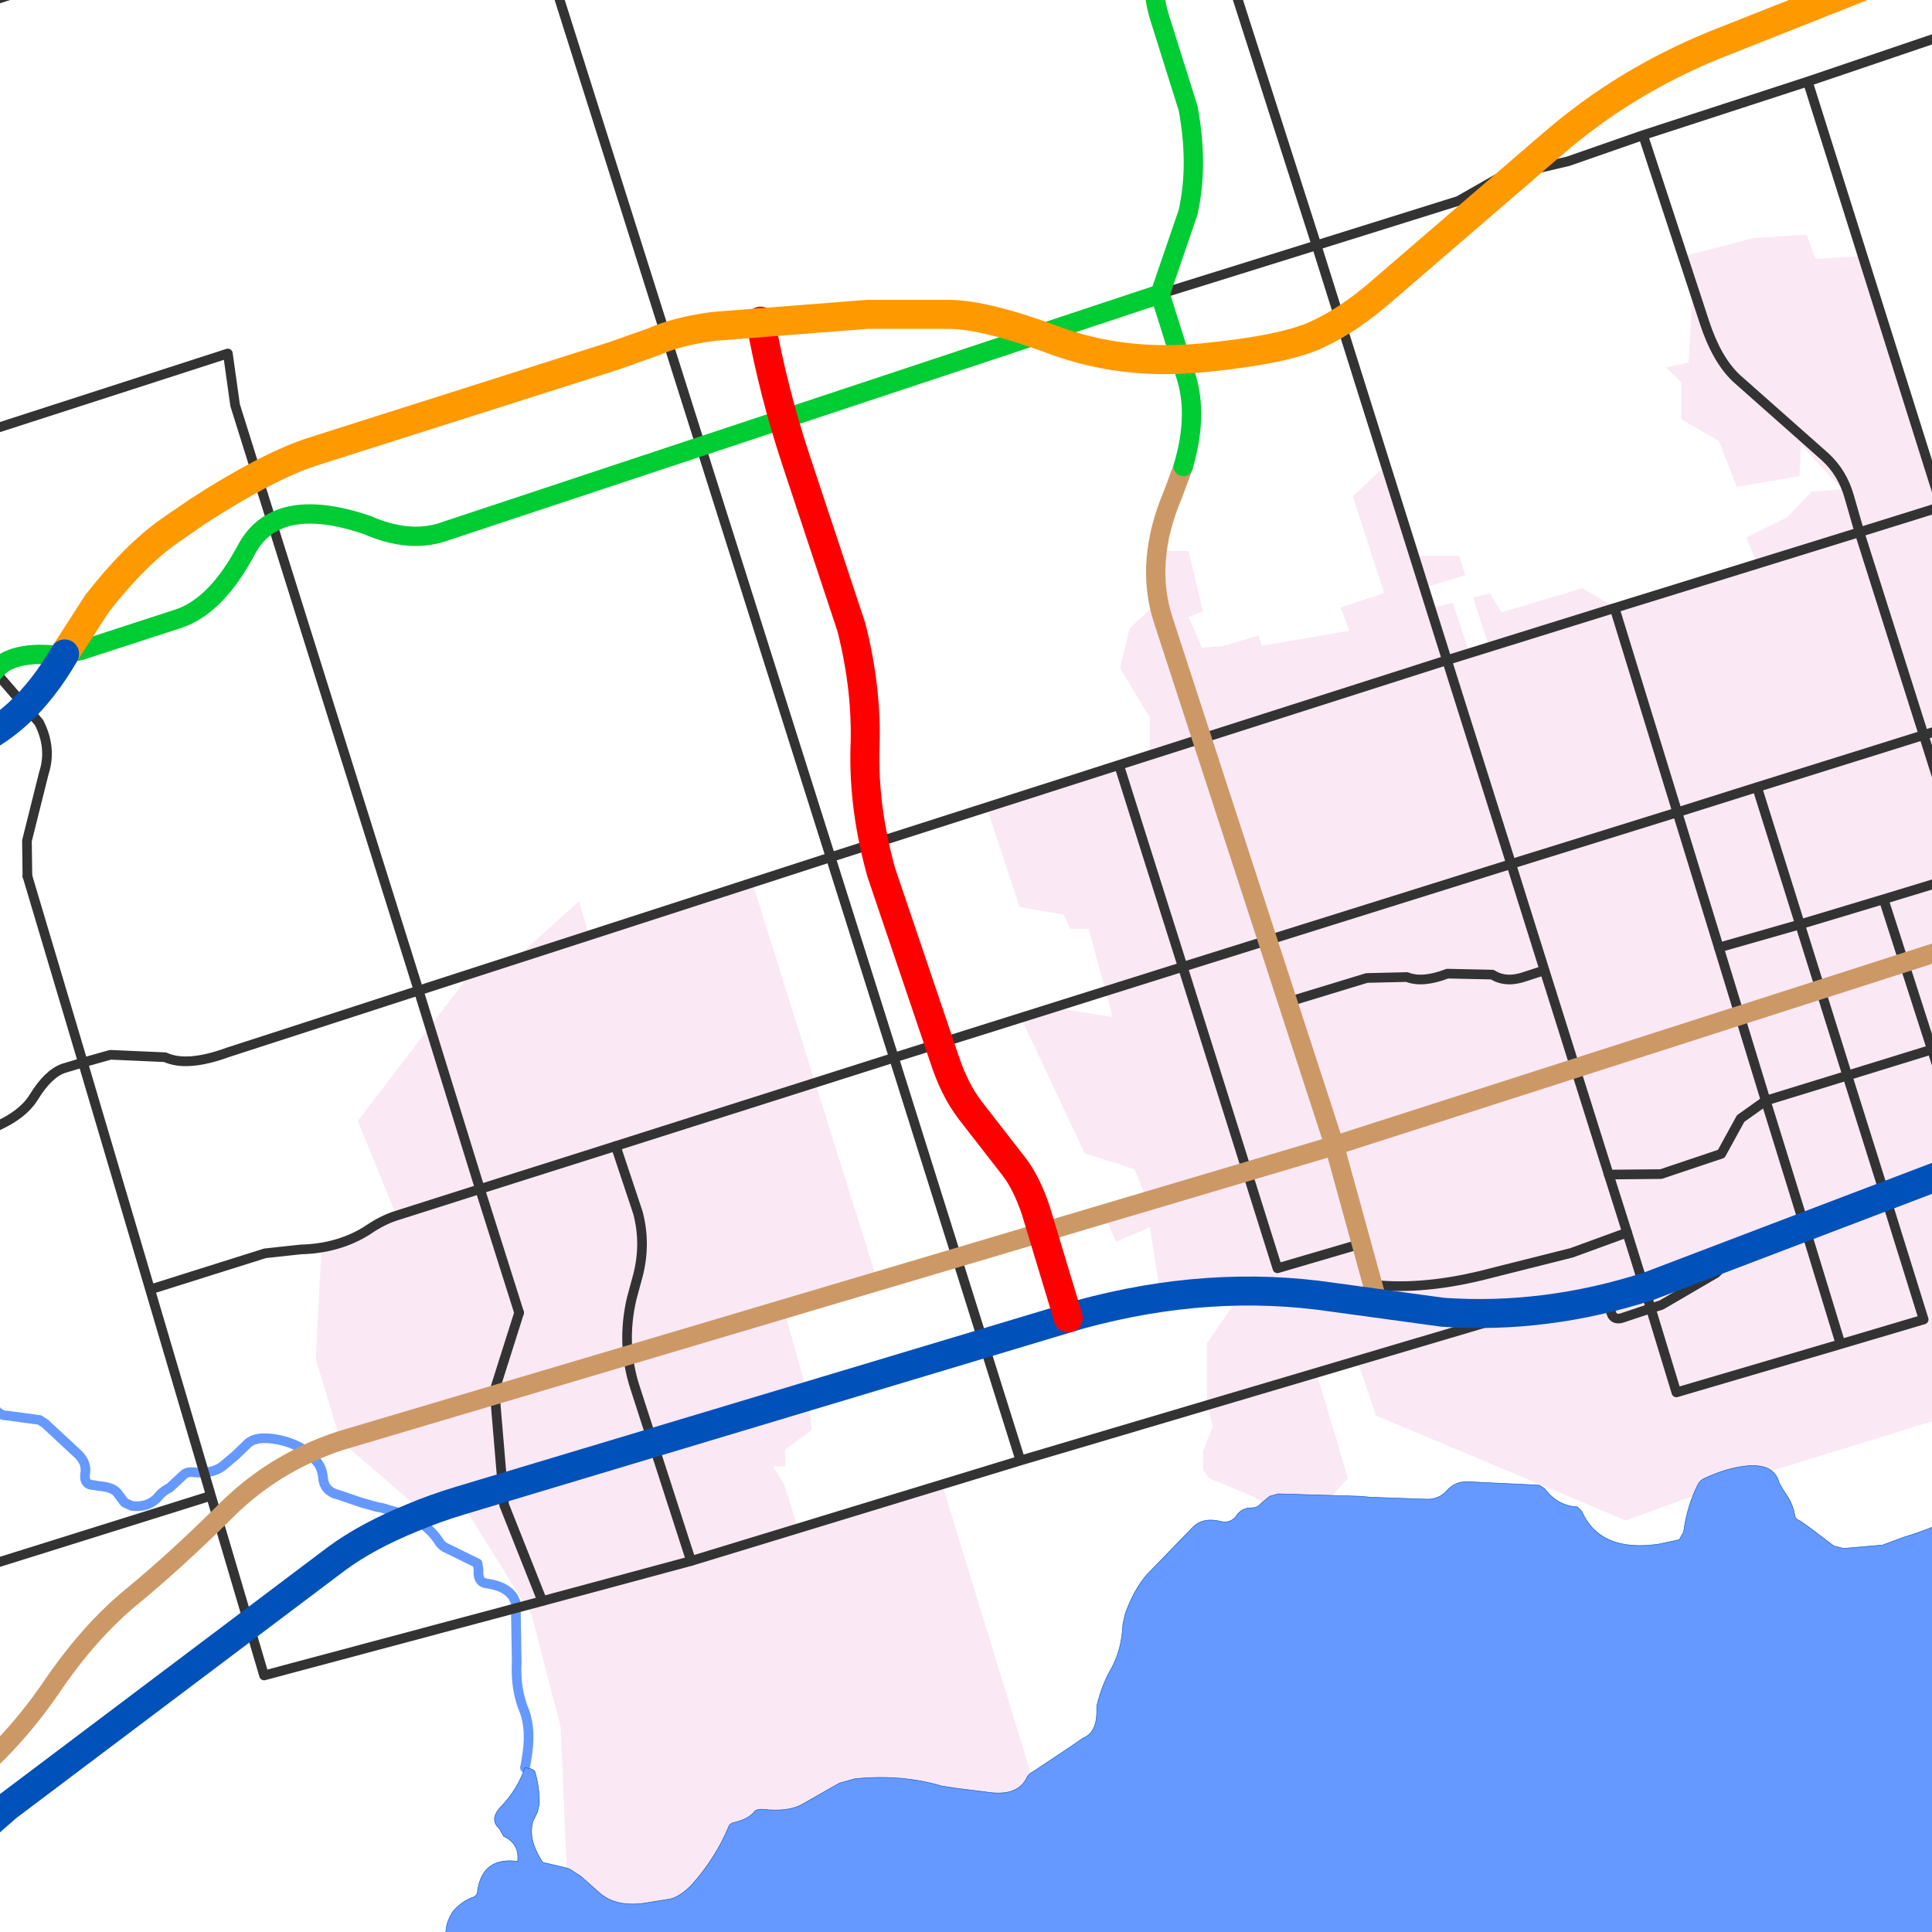 <?xml version="1.0" encoding="UTF-8" standalone="no"?>
<svg
   xmlns:dc="http://purl.org/dc/elements/1.1/"
   xmlns:cc="http://creativecommons.org/ns#"
   xmlns:rdf="http://www.w3.org/1999/02/22-rdf-syntax-ns#"
   xmlns:svg="http://www.w3.org/2000/svg"
   xmlns="http://www.w3.org/2000/svg"
   xmlns:sodipodi="http://sodipodi.sourceforge.net/DTD/sodipodi-0.dtd"
   xmlns:inkscape="http://www.inkscape.org/namespaces/inkscape"
   id="svg2"
   version="1.1"
   inkscape:version="0.91 r13725"
   sodipodi:docname="Ontario412.svg"
   width="200"
   height="200">
  <sodipodi:namedview
     pagecolor="#ffffff"
     bordercolor="#666666"
     borderopacity="1"
     objecttolerance="10"
     gridtolerance="10"
     guidetolerance="10"
     inkscape:pageopacity="0"
     inkscape:pageshadow="2"
     inkscape:window-width="1366"
     inkscape:window-height="710"
     id="namedview34"
     showgrid="false"
     inkscape:zoom="1.35"
     inkscape:cx="50"
     inkscape:cy="130.30797"
     inkscape:window-x="-8"
     inkscape:window-y="-8"
     inkscape:window-maximized="1"
     inkscape:current-layer="svg2" />
  <defs
     id="defs4" />
  <g
     id="g6"
     transform="translate(-85.662,-32.558)">
    <path
       d="m 176.5,165.2 -9.7,2.9 2.55,9 0.35,3.5 -2.75,2 0,1.75 -1.25,0 1.15,1.9 1.4,4.45 14.95,-4.45 9.9,32.25 -48.4,16.35 -1,-23.5 -3,-11.6 -7.4,-11.85 -3.7,1.3 -8.7,-7.5 -2.55,-8.45 0.6,-11.6 q 3.9,-1.6 7.75,-3.25 l -4,-9.8 11.65,-15.25 4.6,-1.5 6.65,-6 1.05,3.65 16.9,-5.55 12.95,41.25 m 97.1,-105.85 4.5,-0.25 35.3,112.05 -50.45,15.55 -9,3.25 -25.85,-10.85 -2,-5.9 -4.15,1.5 3.25,10.9 -4.5,4.85 -5.6,-3.1 -4.25,-1.75 -0.65,-0.85 0,-1.9 1,-2.65 -0.6,-2.35 0,-6.25 4,-5.75 -4.9,0 -3.85,1.1 -1.15,-7.35 -3.5,1.5 -1.35,-3 4.5,-1.5 -1.25,-3 -5.15,-1.65 -6.75,-14.35 3.5,-0.75 6.15,1 -2.5,-9.15 -1.9,0 -0.65,-1.45 -4.6,-0.8 -3.45,-10.5 16.95,-5.85 0,-3.25 -3.1,-5.15 1,-4.1 2.85,-2.65 -0.4,-2.35 0,-3 3.65,0 1.5,6.25 -1.5,0.6 1.4,3.15 2.1,-0.15 3.75,-1.1 0.35,1.05 9.05,-1.55 -0.9,-2.4 4.5,-1.5 -3.25,-10 3,-2.85 3.4,9 4.6,0 0.65,2 -4.15,1.25 0.75,2.1 2.1,-0.5 1.65,5 2,-0.75 -1.55,-4.8 1.75,-0.4 1.2,1.95 8.35,-2.5 3,1.75 15,-4.5 -1,-2.5 4.25,-2.1 2.5,-2.65 3.15,-0.25 -4.25,-4.6 -0.15,3.25 -6.5,1.1 -1.85,-4.75 -3.9,-2.25 0,-3.85 -1.6,-1.5 2.35,-0.5 0.4,-6.75 -1.4,-4.15 7.75,-2 5.5,-0.35 0.9,2.5"
       id="path8"
       inkscape:connector-curvature="0"
       style="fill:#fae8f5;stroke:none" />
    <path
       d="m 140,215.55 q 0.95,0.1 1.05,0.45 0.45,1.55 0.45,3.25 l -0.2,0.9 -0.45,0.9 q -0.6,1.9 1,4.3 l 2.35,0.55 q 0.45,0.1 0.9,0.45 l 0.7,0.45 0.9,0.8 0.9,0.8 q 1.65,1.55 4.6,1.2 l 2.8,-0.45 q 1,-0.2 2.25,-1.45 2.5,-2.8 3.85,-6.05 0.1,-0.35 0.65,-0.45 1.45,-0.35 2.05,-1.15 0.2,-0.2 0.75,-0.2 2.6,0.3 4.05,-0.45 l 3.95,-2.25 1.6,-0.45 q 4.8,-0.5 9,0.75 l 1.65,0.25 2.85,0.35 q 3.25,0.55 4.25,-1.35 0.2,-0.5 0.8,-0.8 l 4.05,-2.7 1,-0.7 q 1.45,-0.55 1.45,-2.8 l 0,-0.55 q 0.55,-2.25 1.5,-3.85 1.1,-2 1.2,-4.6 l 0.25,-1.1 q 0.9,-2.5 2.25,-4.05 l 4.7,-4.85 q 1,-1.05 2.7,-0.7 1.15,0.35 1.8,-0.45 0.55,-0.9 1.6,-0.9 0.65,0 1,-0.45 l 0.9,-0.75 0.9,-0.25 8.45,0.25 1.1,0.1 5.65,0.2 q 1.45,0.1 2.35,-1 0.9,-0.9 2.15,-0.8 l 7.3,0.35 0.55,0.35 q 1.35,1.8 3.4,1.9 l 0.45,0.45 q 1.9,4.3 8,3.4 l 2.1,-0.45 0.45,-0.8 q 0.35,-2.7 1.5,-4.95 0.2,-0.35 0.55,-0.55 2,-0.95 3.8,-1.25 3.5,-0.6 4.05,1.7 l 0.6,1 q 0.75,1 1,2.25 0,0.45 0.55,0.65 l 1,0.7 2.5,1.9 1,0.25 4.05,-0.35 2.15,-0.8 q 2.35,-0.7 4.5,-1.7 1.8,-0.8 3.25,-1.2 l 0.8,-0.35 q 1.9,-0.8 4.4,-1.35 l 1.1,-0.45 q 2.7,-1.35 5.75,-3.85 l 3.95,-3.25 q 1.1,-0.9 2.7,-1 l 1.1,-0.25 q 1.7,-0.35 3.4,-1.2 1.65,-1.05 3.9,-0.8 l 3.95,-0.1 q 1.55,-0.25 2.6,-1.7 l 0.65,-0.9 q 1.6,-1.35 2.5,-2.95 l 0.9,-0.65 0.8,-0.8 0.2,-0.55 q 0.2,-1.15 0.55,-1.8 0.85,-2 2.25,-3.85 l 0,139.5 -311.1,0 0.85,-1.1 1.45,-1.35 q 0.55,-0.35 1,-0.55 0.7,-0.35 1.35,-0.6 l 2.85,-1.1 q 3.45,-1.5 9.1,-1.15 3.25,0.25 5.5,-2.1 l 0.9,-0.8 0.7,-0.45 0.9,-0.7 q 1,-0.8 2.1,-1.45 l 0.6,-0.45 0.65,-0.65 q 1.15,-1 2.6,-1.8 3.6,-2.05 6.2,-6 0.75,-1.25 1.1,-2.7 0.1,-0.65 0.55,-1.35 1.25,-2.15 3.3,-3.45 l 0.75,-0.9 q 1.35,-2.6 1.8,-5.1 0.35,-1.8 1.5,-2.45 l 1.2,-0.9 q 1.35,-1.7 2.5,-4.6 l 0.65,-1.25 0.45,-0.8 0.15,-0.15 0.1,-0.2 0.55,-1 0.8,-0.9 1.35,-1.45 0.45,-0.7 0.9,-0.9 0.45,-0.55 1.35,-2 0.8,-0.8 1.55,-1.35 0.7,-0.45 0.45,-0.7 q 0.3,-0.45 0.9,-0.75 l 0.9,-0.8 0.45,-0.8 q 0.1,-0.35 0.45,-0.55 1.35,-0.7 1.55,-2.35 l 2.35,-1.6 q 2.05,-1.7 3.5,-2.7 0.35,-0.25 0.9,-0.35 l 0.55,-0.45 q 0.7,-0.8 1.6,-1 l 0.9,-0.35 1.45,-0.45 2.25,-0.2 q 5.3,-0.25 10.7,-0.25 2.1,-0.1 3.35,1.15 l 2.25,1.55 q 2.35,1.35 4.5,1.7 l 1.15,0.35 0.55,0.1 2.8,0.45 q 1.45,0.1 2.05,-0.55 l 0.8,-0.9 q 2,-1.5 2.9,-3.7 l 0.45,-0.45 q 1.45,-0.45 1.6,-2.5 0.1,-0.8 0.65,-1.7 0.9,-1.1 2.15,-1.55 0.45,-0.15 0.45,-0.7 0.55,-3.5 4.15,-3 0.2,-1.85 -1.45,-2.6 l -0.45,-0.8 q -1.15,-1 0.35,-2.45 1.6,-1.75 2.3,-3.85"
       id="path10"
       inkscape:connector-curvature="0"
       style="fill:#6699ff;stroke:none" />
    <path
       d="m 140,215.55 0.05,-0.2 0.1,-0.6 q 0.55,-3.05 -0.2,-5.05 -0.95,-2.25 -0.8,-5.05 l -0.1,-6.2 -0.25,-0.55 q -0.7,-1.05 -2.35,-1.35 l -0.55,-0.1 q -0.8,-0.15 -0.7,-1.35 l -0.1,-0.7 -3.15,-1.55 q -0.6,-0.25 -0.9,-0.8 -0.9,-1.35 -2.65,-2.4 l -0.15,-0.1 -3.05,-0.9 -0.55,-0.1 -1.6,-0.45 -2.35,-0.8 q -1.5,-0.35 -1.6,-1.8 -0.1,-1 -0.65,-1.65 L 117.6,183 q -1.2,-1 -3.1,-1.4 -2.45,-0.5 -3.35,0.55 l -1.15,1.1 -1.25,1.05 q -1.1,0.9 -3.25,0.65 -0.55,0 -0.8,0.25 l -1.45,1.35 q -0.8,0.4 -1.25,1 -1,1.1 -2.7,0.9 l -0.75,-0.35 -0.6,-0.8 q -0.45,-0.8 -2,-0.9 l -0.55,-0.1 q -1.15,0 -0.9,-1.35 0.1,-1 -0.7,-1.8 l -3.5,-3.25 -0.55,-0.35 -3.35,-0.45 q -0.6,0 -1.05,-0.45 -0.35,-0.45 -0.3,-1 0.1,-1.6 -1.35,-0.9 l -3.5,0.35 -0.55,-0.15 q -0.25,-1.9 -1.7,-2.35 l -0.55,-0.1 -2.85,-0.45 -0.45,-0.45 -0.75,-2.05 q -1.05,-2.15 -3.3,-2.25 -2.15,-0.2 -3.8,-0.9 -1.15,-0.45 -1.25,-2 -0.35,-2.85 -3.15,-3.95 -0.35,-2.6 -3.05,-2.7 l -5.05,-0.35 -0.55,-0.1 -3.95,-0.45 -1.1,-0.35 q -1.7,-0.65 -4.5,-1.2 -0.6,-0.15 -0.8,-0.7 -0.9,-1.35 -2.6,-1.55 -1,-0.15 -1.8,-0.9 -0.8,-1.05 -1.1,-2.4 l -0.15,-1.1 q 0,-1.95 -0.9,-3.4 l -0.2,-0.55 q 0.1,-1.1 -0.9,-0.9 -1.35,0.2 -2.25,-0.8 l -0.35,-0.55 q -0.65,-2.8 -2.45,-4.5 l -0.7,-0.45 Q 27,138.25 26.3,136.6 L 26.1,136 q -1.05,-0.1 -1.15,-1.1 l -0.45,-0.55 -0.1,0 q -0.8,-0.95 -1,-1.7 -0.25,-1.05 -1.05,-1.8 Q 22,130.4 21.6,130.3 l -3.3,-0.7 q -0.8,0 -1.1,-0.55 -0.6,-1.15 -2.25,-1.25 -1.7,-0.1 -2.4,-1.1 l -0.1,-0.15 -0.35,-0.75 -0.2,-0.6 -0.55,-2.1 -0.1,-0.6 -0.45,-0.9 -1.05,-1.8 -0.45,-0.45 Q 7.75,119.15 6.95,118 6.3,117.1 6.5,115.2 q 0,-0.55 0.25,-0.9 l 0.3,-0.9 q 0.35,-2.35 1.7,-3.25 l 0.9,-0.7 q 1,-1.45 3.05,-1.45 l 1.55,-0.2 0.7,-0.25 q 2.8,-0.2 4.95,-0.9 l 0.8,-0.35 1.45,-0.9 0.65,-0.3 q 1.6,-0.15 1.8,-1.15 0.25,-1.7 -0.45,-2.9 l -0.45,-0.8 -0.45,-0.9 q -0.45,-1.5 -1.1,-2.7 L 21.9,96.1 21.45,88.2 q -0.1,-1.8 0.8,-2.25 l 1,-0.65 q 0.45,-0.35 0.7,-1.05 0.55,-3.35 -1.9,-5.05 0.45,-6.95 -4.3,-8.3 -1.9,-0.6 -2.15,-2.4 l -0.3,-1 q -0.7,-1.35 -1.6,-2.25 -0.8,-1 -0.9,-2.35 L 12.45,61.3 Q 12.1,60.05 11.35,59.05 L 10.65,58.3 9.55,57.15 Q 7.5,55.55 6.85,52.75 L 6.75,52.2 6.4,50.5 Q 5.6,48.05 3.25,47.25 L 3.7,46.7 q 2.35,-1.25 1.8,-4.05 l -0.35,-1 q -0.45,-0.8 -0.2,-2.4 0.3,-2.15 -0.7,-2.7 l -0.9,-0.9 Q 3.1,35.3 3,34.75 2.65,33.75 1.9,33.2 1.1,32.75 1,31.95 L 0.9,19.6 1.1,16.75 Q 1.55,13.4 -0.15,12.05 L -0.9,11.5 Q -2.4,10.8 -2.05,8.9 L -1.7,6.1 -1.35,5.5 Q 0.55,2.9 4.8,2.25 L 5.7,1.9 Q 6.25,1.55 6.6,1.35 8.05,0.65 7.85,-1.25 l 0,-2.8 Q 8.2,-7.65 5.4,-8 m 43.4,298.05 -1,-0.8 -0.9,-0.9 L 46.45,288 46,287.9 q -0.35,-3.3 -0.45,-6.75 l 0.2,-3.6 q 0.1,-1.35 -0.65,-1.8 l -0.8,-0.55 -1.1,-1.15 -0.6,-0.65 -0.45,-0.7 q -0.2,-0.55 -0.75,-0.65 l -2.15,-0.6 -0.45,0 -3.15,-0.45 q -0.45,0 -0.7,-0.3 l -0.2,-0.35 -9.7,-0.45 -1.55,0 -0.7,0.2 q -0.8,1 -2.9,0.7 -1.5,-0.25 -2.6,0.65 l -0.65,0.45 q -1.15,0.55 -2.05,1.25 -0.7,0.45 -1.9,0.45 -0.45,0 -1,0.7 l -1.25,0.65 q -1.8,0.7 -4.05,0.45 l -0.9,0 q -2.4,0.9 -3.6,2.15 -0.45,0.45 -1,0.55 -0.7,0.2 -1.25,0.8 -0.9,1.1 -2.25,1.45 -0.45,0.1 -0.9,0.35 l -0.9,0.55 -1,0.55 -2.15,1.6 -0.45,0.35 q -0.8,0.2 -0.8,1 l -0.35,3.6 0,0.9 q 0.1,1.45 -0.55,1.9 l -1,0.8 q -1.7,1.55 -2.8,3.15 l -0.6,1 -0.45,0.7 -0.45,0.15 m 0,-80.35 q 0.25,-0.2 0.7,-0.25 l 0.55,-0.25 q 3.25,-0.65 4.4,1.5 0.9,1.65 3.5,1.2 l 0.9,-0.3 0.55,-0.6 q 0.2,-0.35 0.8,-0.3 l 6.15,-0.25 0.6,-0.35 0,0.35 0.2,11.5 q 0,1.35 1.45,1.35 l 0.6,0.1 q 2.55,0.3 5.05,0.1 0.9,-0.1 1.45,-0.65 0.8,-0.7 2.5,-0.6 1.55,0.1 2,1.25 l 0.8,0.8 q 2.1,1.45 5.05,0.9 3.25,-0.45 4.5,1.8 0.55,1 2.25,0.55 3.4,-0.8 3.85,1.7 0.1,1 1.2,0.8 l 2.85,-0.25 q 1.65,0 1.2,2.25 -0.45,2.25 2.15,2.35 0.8,0.1 0.9,1.05 0.55,2.7 4.15,2 L 45.9,244 q 1.2,-1.35 3.9,-1.2 l 1.35,0 7.75,0.9 0.05,0 q 0.9,2 2.25,3 l 3,2.6 0.45,0.8 q 0.8,1.45 2.05,2.25 l 0.9,0.8 0.2,1 q -0.1,2.1 1.35,3.15 l 0.9,0.45 0.6,0.1 q 1.15,0 1,0.55"
       id="path12"
       inkscape:connector-curvature="0"
       style="fill:none;stroke:#6699ff;stroke-width:1;stroke-linecap:round;stroke-linejoin:round" />
    <path
       d="m 71.65,258.4 0.55,-1 0.8,-0.9 1.35,-1.45 0.45,-0.7 0.9,-0.9 0.45,-0.55 1.35,-2 0.8,-0.8 1.55,-1.35 0.7,-0.45 0.45,-0.7 q 0.3,-0.45 0.9,-0.75 l 0.9,-0.8 0.45,-0.8 q 0.1,-0.35 0.45,-0.55 1.35,-0.7 1.55,-2.35 l 2.35,-1.6 q 2.05,-1.7 3.5,-2.7 0.35,-0.25 0.9,-0.35 l 0.55,-0.45 q 0.7,-0.8 1.6,-1 l 0.9,-0.35 1.45,-0.45 2.25,-0.2 q 5.3,-0.25 10.7,-0.25 2.1,-0.1 3.35,1.15 l 2.25,1.55 q 2.35,1.35 4.5,1.7 l 1.15,0.35 0.55,0.1 2.8,0.45 q 1.45,0.1 2.05,-0.55 l 0.8,-0.9 q 2,-1.5 2.9,-3.7 l 0.45,-0.45 q 1.45,-0.45 1.6,-2.5 0.1,-0.8 0.65,-1.7 0.9,-1.1 2.15,-1.55 0.45,-0.15 0.45,-0.7 0.55,-3.5 4.15,-3 0.2,-1.85 -1.45,-2.6 l -0.45,-0.8 q -1.15,-1 0.35,-2.45 1.6,-1.75 2.3,-3.85 0.95,0.1 1.05,0.45 0.45,1.55 0.45,3.25 l -0.2,0.9 -0.45,0.9 q -0.6,1.9 1,4.3 l 2.35,0.55 q 0.45,0.1 0.9,0.45 l 0.7,0.45 0.9,0.8 0.9,0.8 q 1.65,1.55 4.6,1.2 l 2.8,-0.45 q 1,-0.2 2.25,-1.45 2.5,-2.8 3.85,-6.05 0.1,-0.35 0.65,-0.45 1.45,-0.35 2.05,-1.15 0.2,-0.2 0.75,-0.2 2.6,0.3 4.05,-0.45 l 3.95,-2.25 1.6,-0.45 q 4.8,-0.5 9,0.75 l 1.65,0.25 2.85,0.35 q 3.25,0.55 4.25,-1.35 0.2,-0.5 0.8,-0.8 l 4.05,-2.7 1,-0.7 q 1.45,-0.55 1.45,-2.8 l 0,-0.55 q 0.55,-2.25 1.5,-3.85 1.1,-2 1.2,-4.6 l 0.25,-1.1 q 0.9,-2.5 2.25,-4.05 l 4.7,-4.85 q 1,-1.05 2.7,-0.7 1.15,0.35 1.8,-0.45 0.55,-0.9 1.6,-0.9 0.65,0 1,-0.45 l 0.9,-0.75 0.9,-0.25 8.45,0.25 1.1,0.1 5.65,0.2 q 1.45,0.1 2.35,-1 0.9,-0.9 2.15,-0.8 l 7.3,0.35 0.55,0.35 q 1.35,1.8 3.4,1.9 l 0.45,0.45 q 1.9,4.3 8,3.4 l 2.1,-0.45 0.45,-0.8 q 0.35,-2.7 1.5,-4.95 0.2,-0.35 0.55,-0.55 2,-0.95 3.8,-1.25 3.5,-0.6 4.05,1.7 l 0.6,1 q 0.75,1 1,2.25 0,0.45 0.55,0.65 l 1,0.7 2.5,1.9 1,0.25 4.05,-0.35 2.15,-0.8 q 2.35,-0.7 4.5,-1.7 1.8,-0.8 3.25,-1.2 l 0.8,-0.35 q 1.9,-0.8 4.4,-1.35 l 1.1,-0.45 q 2.7,-1.35 5.75,-3.85 l 3.95,-3.25 q 1.1,-0.9 2.7,-1 l 1.1,-0.25 q 1.7,-0.35 3.4,-1.2 1.65,-1.05 3.9,-0.8 l 3.95,-0.1 q 1.55,-0.25 2.6,-1.7 l 0.65,-0.9 q 1.6,-1.35 2.5,-2.95 l 0.9,-0.65 0.8,-0.8 0.2,-0.55 q 0.2,-1.15 0.55,-1.8 0.85,-2 2.25,-3.85 m -311.1,139.5 0.85,-1.1 1.45,-1.35 q 0.55,-0.35 1,-0.55 0.7,-0.35 1.35,-0.6 l 2.85,-1.1 q 3.45,-1.5 9.1,-1.15 3.25,0.25 5.5,-2.1 l 0.9,-0.8 0.7,-0.45 0.9,-0.7 q 1,-0.8 2.1,-1.45 l 0.6,-0.45 0.65,-0.65 m 22.85,-31.65 -0.1,0.2 -0.15,0.15 -0.45,0.8 -0.65,1.25 q -1.15,2.9 -2.5,4.6 l -1.2,0.9 q -1.15,0.65 -1.5,2.45 -0.45,2.5 -1.8,5.1 l -0.75,0.9 q -2.05,1.3 -3.3,3.45 -0.45,0.7 -0.55,1.35 -0.35,1.45 -1.1,2.7 -2.6,3.95 -6.2,6 -1.45,0.8 -2.6,1.8"
       id="path14"
       inkscape:connector-curvature="0"
       style="fill:none;stroke:#0051ba;stroke-width:0.05;stroke-linecap:round;stroke-linejoin:round" />
    <path
       d="m 297.8,32.7 -8.65,2.75 14.4,44.3 16.9,-5.6 41.45,-13.7 M 210.4,21.9 l 11.55,36.05 14.7,-4.6 4.3,-2.45 7.05,-1.65 7.75,-2.7 17.05,-5.55 16.35,-5.55 m -67.2,22.5 13.5,42.95 17.35,-5.4 25.35,-7.85 L 277.1,84 q -0.7,-2.5 -2.5,-4.15 l -9.2,-8.15 q -2.05,-1.95 -3.3,-5.8 L 255.75,46.55 M 272.8,41 l 13.85,44 16.9,-5.25 6.55,20.95 9.85,32.05 2.45,8.05 2.15,-0.7 m -46.4,-52.45 8.5,-2.65 6.7,20.95 8.35,-2.6 8.4,-2.65 M 205.75,63 l 16.2,-5.05 m 13.5,42.95 6.65,21.1 17.2,-5.35 -6.5,-21.15 m -33.85,40.8 8.2,-2.5 4.15,-0.1 q 1.6,0.65 4.2,-0.35 l 4.65,0.1 q 1.4,0.9 3.4,0.2 l 2,-0.65 -3.45,-11 -34,10.65 9.8,31.2 8.7,-2.55 m -48.4,-19.25 29.9,-9.4 -6.6,-20.9 -29.85,9.55 6.55,20.75 13.1,41.7 56.5,-16.75 q 3.85,-1.15 4.35,0.65 l 0.4,1.05 q 0.3,0.5 1,0.3 l 3,-1 -2.45,-7.85 m -52.6,-48.4 33.95,-10.85 m 62,18.05 -4.1,-13 -8.55,2.7 4.25,13.45 0.3,0.9 4.9,15.5 0.65,2.1 m 8.6,-2.65 -6.05,-19 m -10.25,35.15 10.85,-3.45 -3.15,-10.05 m 8.6,-2.65 3.2,10.1 11.45,-3.45 q 1.8,-0.55 2.4,-1.85 0.55,-1.6 1.25,-1.75 l 0.6,-0.2 m -45.5,3.1 -4.9,-15.65 -4.45,-14.2 -8.25,2.6 4.3,14 4.85,15.85 3.9,12.6 8.4,-2.95 -3.85,-12.25 m -24.7,10.25 1.9,6 m 9.2,4.2 -5.65,3.3 -1.1,0.35 2.65,8.7 17,-5 -3.85,-12.6 -3.1,1.05 q -2.75,1.1 -3.85,2.15 l -2.1,2.05 m 43.4,-16.3 -8.65,2.6 m -45.85,3.5 -6.65,-21.15 m 41.65,21.1 -6.45,2.05 4.05,13 -8.6,2.55 m -8.65,-57.65 17.25,-5.4 -6.65,-21 m -189.65,35.6 5.75,19.3 2.85,-0.8 5.65,0.25 q 2.25,1.05 6.5,-0.5 l 19.75,-6.4 -19,-60.6 -0.75,-5.35 -35.3,11.4 m -16.15,122.4 7.55,-2.35 -5.6,-17.45 -0.4,-2.7 -3.4,-11 q -1.05,-3.35 -4.85,-6.95 4.3,-3.8 9.75,-5.6 l 22.45,-7 q 4.35,-1.35 5.85,-3.75 1.5,-2.45 3.1,-3 l 2,-0.6 6.95,23.5 11.9,-3.75 3.7,-0.4 q 3.9,-0.1 6.85,-1.95 1.6,-1.1 3.05,-1.55 l 8.65,-2.75 L 129,135.1 171.65,121.3 138.1,15.15 m -36.9,150.9 6.3,21.35 5.5,18.6 28.8,-7.7 m -2.4,-29.85 -4.05,-12.8 14.05,-4.45 28.8,-9.15 m -21,52.1 34.1,-10.4 M 79.6,244.6 65.35,200.6 107.5,187.4 m 49.7,6.75 -15.4,4.15"
       id="path16"
       inkscape:connector-curvature="0"
       style="fill:none;stroke:#333333;stroke-width:1;stroke-linecap:round;stroke-linejoin:round" />
    <path
       d="m 141.8,198.3 -3.95,-9.95 -1,-11.85 2.55,-8.05 M 297.8,32.7 291.35,12.6 m -80.95,9.3 -1.85,-2.55 m 45.55,140.8 -5.75,2.1 -8.35,2.1 q -6.8,1.8 -12.25,1.2 m 61.3,-43.45 8.4,-3.15 8.25,-3.1 -4,-12.5 m -6.8,37.25 8.6,-2.65 m -9.25,0.55 -8.6,2.7 2.05,6.4 -1.25,3.75 0.75,2.75 m 32.75,-21.35 -8.05,2.55 3.05,9.5 m -9.25,-28.95 6.2,19.45 -8.4,2.65 m -31.5,-9.7 8.65,-2.6 8.7,-2.65 m -20.9,23.5 8.45,-2.6 8.75,-2.7 -5,-15.55 m -8.65,2.6 -8.4,2.4 m 4.85,15.85 -2.6,1.85 -2,3.65 -6.25,2.1 -5.4,0.05 m -178.25,-73.6 3.9,11.3 2.5,4.65 9.35,10.85 q 1.35,2.65 0.5,5.25 l -1.75,7 0.05,3.65 M 61.6,18.4 l 4.5,19.85 0,0.55 72,-23.65 L 165.85,6 m -99.75,32.8 0,2.3 -0.65,2.25 -1.85,4 -0.2,3.5 7.7,23.4 2.85,6.3 M 39.2,47.6 66.1,38.8 m 83.3,112.4 2.3,6.9 q 0.85,3.2 0,6.5 l -0.65,2.4 q -1.1,4.75 0.35,9.2 l 5.8,17.95 m 163.25,-120 13.75,44.95"
       id="path18"
       inkscape:connector-curvature="0"
       style="fill:none;stroke:#333333;stroke-width:1;stroke-linecap:round;stroke-linejoin:round" />
    <path
       d="m -3.15,302.5 12.8,-20.1 q 3.7,-5.15 7.45,-5.1 5.25,-0.05 7.95,-7.4 1.9,-5.35 7.2,-10.7 l 28.15,-24.4 10.1,-7.3 11.4,-10.35 q 5,-4 9,-9.8 3.95,-5.85 8.4,-9.5 4.5,-3.7 9.6,-8.75 3.8,-3.85 8.7,-6.1 1.6,-0.75 3.3,-1.3 L 223.8,151.15 206.1,96.8 q -2,-6.05 1,-13.1 l 1.05,-2.85 m 20.15,86.65 -4.5,-16.35 114.6,-36.8"
       id="path20"
       inkscape:connector-curvature="0"
       style="fill:none;stroke:#cc9966;stroke-width:2;stroke-linecap:round;stroke-linejoin:round" />
    <path
       d="m -15,147.25 15.55,-5.4 q 3.8,-1.5 3.25,-5.15 l -0.1,-3.05 q 0,-2.25 0.95,-3.8 1.3,-2.1 4.35,-3.05 l 70.6,-21.85 q 4.15,-1.15 5.45,-2.85 1.3,-1.75 4.7,-1.8 l 1.8,0.05 2.45,-0.45 10.15,-3.3 q 3.9,-1.3 7,-7.1 3.05,-5.8 12.5,-2.6 4.55,2 8.25,0.6 l 73.85,-24.5 2.9,-8.45 q 1.1,-4.95 0,-10.8 l -3,-9.55 Q 204.7,31 205.5,27.8 l 2.05,-5.05 q 1.9,-4.1 0.35,-9.45 l -7.35,-23.75 -0.2,-1.55 m 7.8,92.85 q 1.55,-5.25 0.3,-9.3 L 205.75,63"
       id="path22"
       inkscape:connector-curvature="0"
       style="fill:none;stroke:#00cc33;stroke-width:2;stroke-linecap:round;stroke-linejoin:round" />
    <path
       d="m 331.95,142.7 q -6.05,-1.15 -13.5,0.95 l -29,9.45 -33.1,12.6 q -10.7,3.45 -21.35,2.7 l -11.35,-1.55 q -12.75,-1.9 -26.25,1.8 l -64.1,19.25 q -2.65,0.8 -4.9,1.75 -4.8,1.95 -7.95,4.3 L 86.4,219.6 55.65,246.5 q -7.75,7.8 -15.7,6.05 l -1.85,-0.6 q -9,-3.3 -18,-1.65 l -35.1,7.75"
       id="path24"
       inkscape:connector-curvature="0"
       style="fill:none;stroke:#0051ba;stroke-width:3;stroke-linecap:round;stroke-linejoin:round" />
    <path
       d="m 196.25,169 -3.35,-11.1 q -0.95,-2.85 -2.25,-4.55 l -4.55,-5.85 q -1.65,-2.15 -2.7,-5.4 l -6.5,-19.2 q -1.85,-6.6 -1.7,-12.8 0.25,-6.1 -1.4,-12.6 L 168.15,80.45 Q 165.7,73.1 164.4,65.8"
       id="path26"
       inkscape:connector-curvature="0"
       style="fill:none;stroke:#ff0000;stroke-width:3;stroke-linecap:round;stroke-linejoin:round" />
    <path
       d="m 287.5,28.1 q -1.55,0.1 -3.6,0.9 l -20.7,8.2 Q 253.85,41 246.4,47.45 L 228.7,62.7 q -3.55,3.1 -6.95,4.6 -3.4,1.5 -11.6,2.3 -8.25,0.8 -15.3,-1.8 -7.1,-2.65 -10.9,-2.7 l -8.5,0 -15.95,1.25 q -3.75,0.5 -6.2,1.6 l -4.1,1.45 -31.3,9.95 q -4.65,1.55 -11.7,6.1 l -3.05,2.1 q -3.6,2.55 -7.45,7.5 l -3.35,5.2"
       id="path28"
       inkscape:connector-curvature="0"
       style="fill:none;stroke:#ff9900;stroke-width:3;stroke-linecap:round;stroke-linejoin:round" />
    <path
       d="m -15,160.6 q 19.9,-8.1 35.45,-22.8 1.85,-1.8 4.05,-3.45 6.35,-4.85 16.95,-9.05 m 40.5,-15.4 q 6.15,-2.3 10.4,-9.65"
       id="path30"
       inkscape:connector-curvature="0"
       style="fill:none;stroke:#0051ba;stroke-width:3;stroke-linecap:round;stroke-linejoin:round" />
    <path
       d="m 41.45,125.3 40.5,-15.4"
       id="path32"
       inkscape:connector-curvature="0"
       style="fill:none;stroke:#0051ba;stroke-width:3;stroke-linecap:round;stroke-linejoin:round" />
  </g>
</svg>
